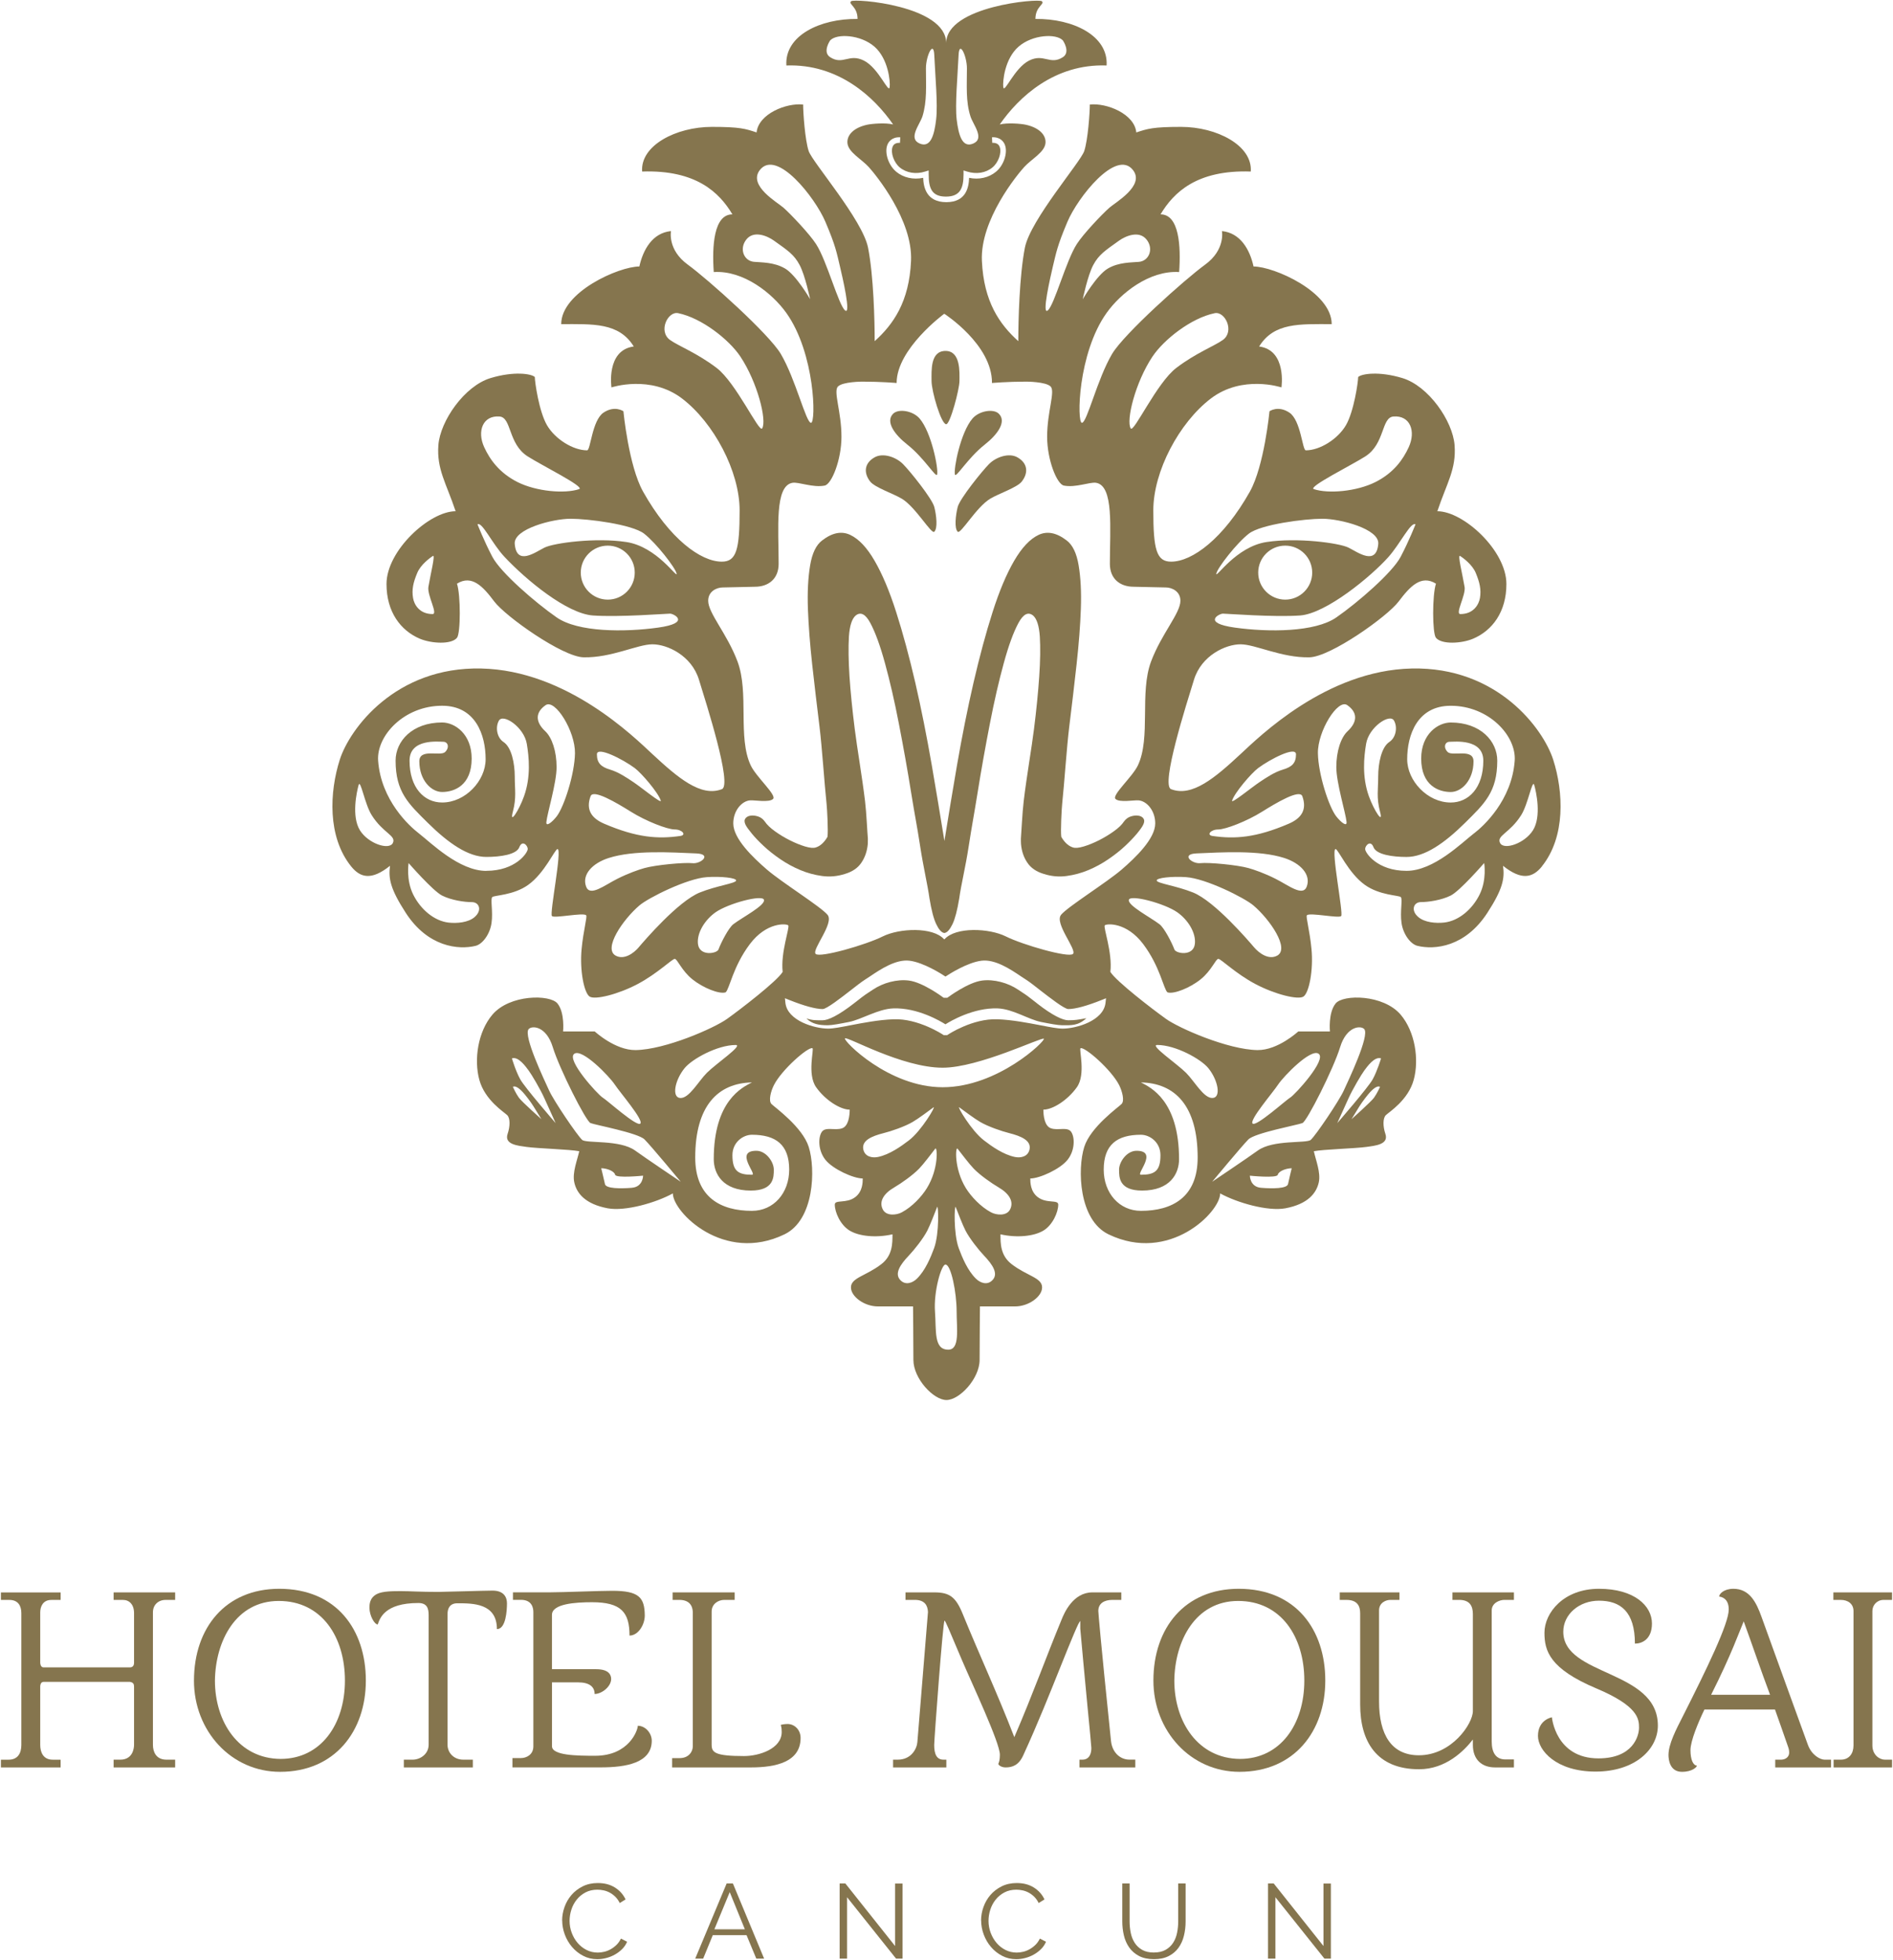 <?xml version="1.0" encoding="UTF-8"?><svg id="Capa_1" xmlns="http://www.w3.org/2000/svg" viewBox="0 0 800 828.08"><defs><style>.cls-1{fill:#85754e;}</style></defs><g><path class="cls-1" d="M237.56,811.48c0-1.91,.33-3.81,1.01-5.7,.67-1.9,1.65-3.59,2.93-5.08s2.86-2.71,4.74-3.65c1.88-.94,4.01-1.41,6.4-1.41,2.83,0,5.26,.64,7.28,1.92,2.01,1.28,3.49,2.95,4.45,5.01l-2.46,1.52c-.51-1.04-1.13-1.92-1.86-2.64-.73-.72-1.51-1.3-2.34-1.75-.84-.45-1.7-.77-2.6-.96s-1.77-.29-2.64-.29c-1.91,0-3.6,.39-5.05,1.16-1.47,.78-2.69,1.79-3.69,3.04-1,1.25-1.76,2.66-2.26,4.23-.51,1.56-.76,3.15-.76,4.77,0,1.76,.31,3.44,.92,5.05,.61,1.61,1.44,3.04,2.5,4.27s2.31,2.22,3.76,2.95c1.45,.73,3.03,1.1,4.72,1.1,.9,0,1.82-.11,2.76-.34,.94-.22,1.85-.58,2.73-1.08s1.69-1.1,2.44-1.83c.75-.73,1.37-1.62,1.88-2.66l2.6,1.34c-.51,1.19-1.23,2.25-2.15,3.15-.93,.91-1.96,1.68-3.09,2.3-1.13,.63-2.33,1.11-3.6,1.43-1.27,.33-2.52,.49-3.74,.49-2.18,0-4.18-.48-5.99-1.43-1.83-.95-3.39-2.2-4.7-3.74-1.31-1.54-2.33-3.28-3.06-5.23-.73-1.95-1.1-3.94-1.1-5.97Z"/><path class="cls-1" d="M307.09,795.82h2.64l13.2,31.77h-3.31l-4.12-9.93h-14.27l-4.07,9.93h-3.36l13.29-31.77Zm7.7,19.37l-6.4-15.71-6.49,15.71h12.88Z"/><path class="cls-1" d="M357.97,801.64v25.95h-3.13v-31.77h2.41l21.03,26.44v-26.4h3.13v31.72h-2.73l-20.71-25.95Z"/><path class="cls-1" d="M414.61,811.48c0-1.91,.33-3.81,1.01-5.7,.67-1.9,1.65-3.59,2.93-5.08,1.28-1.49,2.86-2.71,4.74-3.65s4.01-1.41,6.4-1.41c2.83,0,5.25,.64,7.27,1.92,2.01,1.28,3.49,2.95,4.45,5.01l-2.46,1.52c-.51-1.04-1.13-1.92-1.86-2.64-.73-.72-1.51-1.3-2.34-1.75-.84-.45-1.7-.77-2.6-.96-.89-.19-1.76-.29-2.63-.29-1.91,0-3.6,.39-5.05,1.16-1.47,.78-2.69,1.79-3.69,3.04-1,1.25-1.76,2.66-2.26,4.23-.51,1.56-.76,3.15-.76,4.77,0,1.76,.31,3.44,.92,5.05,.61,1.61,1.44,3.04,2.5,4.27s2.31,2.22,3.76,2.95c1.45,.73,3.03,1.1,4.72,1.1,.9,0,1.82-.11,2.75-.34,.94-.22,1.85-.58,2.73-1.08s1.69-1.1,2.44-1.83c.75-.73,1.37-1.62,1.88-2.66l2.6,1.34c-.51,1.19-1.23,2.25-2.15,3.15-.93,.91-1.96,1.68-3.09,2.3-1.13,.63-2.33,1.11-3.6,1.43-1.27,.33-2.51,.49-3.73,.49-2.18,0-4.18-.48-5.99-1.43-1.83-.95-3.39-2.2-4.7-3.74-1.31-1.54-2.33-3.28-3.06-5.23-.73-1.95-1.1-3.94-1.1-5.97Z"/><path class="cls-1" d="M487.63,824.99c2,0,3.66-.38,4.99-1.14,1.33-.76,2.39-1.76,3.18-3,.79-1.24,1.34-2.65,1.65-4.23,.32-1.58,.47-3.18,.47-4.79v-16.02h3.13v16.02c0,2.15-.24,4.18-.72,6.11-.47,1.92-1.25,3.62-2.3,5.08-1.06,1.46-2.44,2.62-4.14,3.49-1.7,.86-3.77,1.3-6.22,1.3s-4.62-.45-6.33-1.36c-1.72-.91-3.1-2.11-4.14-3.6s-1.79-3.19-2.24-5.1c-.45-1.91-.67-3.88-.67-5.91v-16.02h3.09v16.02c0,1.67,.16,3.3,.49,4.88,.32,1.58,.89,2.98,1.68,4.21,.79,1.22,1.84,2.21,3.15,2.95,1.32,.75,2.96,1.12,4.92,1.12Z"/><path class="cls-1" d="M539,801.64v25.95h-3.13v-31.77h2.41l21.03,26.44v-26.4h3.13v31.72h-2.73l-20.71-25.95Z"/></g><g><g><g><path class="cls-1" d="M383.36,187.79c7.38,5.81,12.26,14.41,12.68,12.68,.61-2.36-2.36-17.69-7.37-23.59-2.84-3.35-8.95-4.32-11.22-2.07-3.44,3.44,.83,8.98,5.91,12.98Z"/><path class="cls-1" d="M381.1,210.71c5.89,3.53,12.51,15.2,13.75,13.95,1.49-1.47,.9-6.88,0-10.42-.89-3.53-10.31-15.24-13.27-18.19-2.94-2.95-8.35-4.81-11.9-2.85-4.39,2.43-4.82,6.5-1.97,10.23,1.97,2.55,9.81,5.12,13.38,7.28Z"/><path class="cls-1" d="M399.88,179.25c1.67,0,5.6-14.75,5.6-18.29s.59-12.68-5.89-12.68-5.91,8.27-5.91,12.68,4.06,18.29,6.2,18.29Z"/><path class="cls-1" d="M651.59,366.1c10.12-12.56,9.14-31.54,4.81-45.1-4.2-13.1-23.58-39.33-59.78-38.54-36.19,.78-64.59,28.99-72.36,36.17-10.67,9.91-20.46,18.29-29.37,14.81-4.43-1.75,6.55-36.03,9.71-46.27,3.15-10.22,13.37-14.93,19.66-14.93s17.3,5.75,29.12,5.5c8.94-.2,33.02-17.31,37.71-23.6,4.75-6.29,9.47-11.45,15.76-7.52-1.58,4.72-1.58,20.96,0,22.87,2.41,2.91,10.83,2.45,15.73,.37,8.08-3.45,14.04-11.29,14.04-23.1,0-14.16-18.17-30.75-29.18-30.75,3.93-11.81,8.06-17.72,7.28-27.93-.8-10.23-11.02-24.98-22.03-28.32-9.89-3.01-17.32-1.85-18.72-.45,0,2.07-1.78,14.51-5.16,20.35-3.45,5.9-11.03,10.62-16.96,10.62-1.48,0-2.06-12.68-6.95-15.94-4.78-3.18-8.4-.57-8.4-.57,0,0-2.21,23.11-8.3,33.97-11.17,19.85-24.34,29.58-33.28,29.58-6.19,0-7.52-5.15-7.52-21.67s10.92-37.02,24.27-47.23c13.37-10.24,29.88-4.73,29.88-4.73,0,0,2.37-15.72-9.42-17.29,6.29-10.22,17.29-9.44,30.66-9.44,0-13.57-24.37-24.36-33.03-24.36-1.56-7.09-5.51-14.17-13.36-14.96,0,0,1.56,7.86-7.08,14.16-8.66,6.3-34.31,29.27-39.34,37.74-6.29,10.63-10.6,29.11-12.76,29.11s-1.78-29.29,10.42-46.4c5.92-8.34,18.09-18.08,30.68-17.3,.78-11,0-24.38-7.86-24.38,5.51-9.24,15.33-18.88,38.13-18.09,.78-11.02-14.35-18.87-29.48-18.87-11.83,0-14.15,.78-18.9,2.35-.76-7.86-12.56-12.57-19.64-11.79,0,3.4-.8,14.95-2.37,19.67-1.58,4.71-22.7,28.99-25.07,40.78-2.32,11.81-2.79,30.88-2.79,39.53-7.86-7.08-14.6-16.61-15.38-33.92-.81-17.3,14.93-36.43,17.9-39.68,3.07-3.38,8.68-6.24,8.98-10.16,.25-3.24-2.51-6.38-8.25-7.67-2.17-.48-7.91-.93-11.08-.13,7.98-11.52,23.11-25.73,45.15-24.92,.78-12.58-14.17-19.86-30.08-19.67,0-5.3,4.02-6.19,2.75-7.46-1.29-1.28-40.46,2.07-40.46,17.69,0-15.92-38.92-18.97-40.21-17.69-1.28,1.27,2.75,2.16,2.75,7.46-15.92-.18-30.88,7.09-30.08,19.67,22.01-.8,37.18,13.4,45.11,24.92-3.13-.8-8.89-.34-11.06,.13-5.75,1.29-8.49,4.43-8.25,7.67,.29,3.92,5.91,6.78,8.99,10.16,2.95,3.26,18.68,22.38,17.89,39.68-.76,17.3-7.5,26.84-15.36,33.92,0-8.65-.46-27.72-2.81-39.53-2.36-11.8-23.5-36.07-25.08-40.78-1.57-4.72-2.35-16.27-2.35-19.67-7.08-.78-18.88,3.93-19.67,11.79-4.72-1.57-7.05-2.35-18.87-2.35-15.15,0-30.3,7.85-29.5,18.87,22.8-.78,32.64,8.85,38.15,18.09-7.88,0-8.65,13.38-7.88,24.38,12.59-.78,24.75,8.97,30.69,17.3,12.17,17.11,12.58,46.4,10.42,46.4s-6.5-18.48-12.78-29.11c-5.03-8.47-30.67-31.44-39.32-37.74-8.66-6.29-7.08-14.16-7.08-14.16-7.87,.78-11.79,7.86-13.38,14.96-8.64,0-33.02,10.8-33.02,24.36,13.36,0,24.37-.77,30.66,9.44-11.79,1.57-9.42,17.29-9.42,17.29,0,0,16.51-5.5,29.88,4.73,13.35,10.21,24.28,30.72,24.28,47.23s-1.33,21.67-7.52,21.67c-8.95,0-22.12-9.73-33.27-29.58-6.11-10.86-8.32-33.97-8.32-33.97,0,0-3.63-2.61-8.4,.57-4.87,3.26-5.46,15.94-6.94,15.94-5.91,0-13.52-4.72-16.96-10.62-3.39-5.84-5.14-18.27-5.14-20.35-1.4-1.4-8.83-2.56-18.74,.45-11,3.34-21.23,18.09-22.02,28.32-.76,10.2,3.34,16.11,7.29,27.93-11.02,0-29.21,16.6-29.21,30.75,0,11.8,5.97,19.65,14.04,23.1,4.92,2.08,13.36,2.55,15.74-.37,1.58-1.92,1.58-18.16,0-22.87,6.31-3.93,11.04,1.23,15.75,7.52,4.72,6.29,28.8,23.39,37.75,23.6,11.81,.24,22.81-5.5,29.1-5.5s16.52,4.72,19.66,14.93c3.14,10.23,14.16,44.52,9.71,46.27-8.92,3.48-18.69-4.89-29.38-14.81-7.74-7.19-36.17-35.39-72.36-36.17-36.17-.8-55.58,25.44-59.76,38.54-4.32,13.56-5.31,32.54,4.82,45.1,3.87,4.78,8.55,6.02,16.41-.27-.72,5.4,.17,9.84,6.65,19.86,9.37,14.47,22.26,15.72,29.53,13.96,2.91-.72,6.06-4.89,6.73-9.7,.68-4.79-.56-10.05,.31-10.9,.81-.81,8.96-.71,15.17-5.16,6.97-4.97,11.32-15.14,12.4-15.14,2.07,0-3.43,27.25-2.36,28.31,1.05,1.06,13.22-1.58,14.46-.34,.56,.58-1.19,6.5-1.92,14.3-.85,8.97,1.03,18.49,3.38,20.06,2.22,1.48,12-.89,20.34-5.31,8.35-4.43,14.53-10.61,15.64-10.61s2.89,4.99,7.52,8.68c4.48,3.58,11.35,6.34,14,5.45,1.63-1.46,3.1-10.9,10.19-20.33,7.08-9.45,15.5-8.74,16.26-7.97,.76,.75-3.29,11.49-2.36,19.66-2.35,3.93-17.99,15.93-23.49,19.86-5.5,3.94-26.09,12.98-38.63,13.18-8.67,.13-17.31-7.88-17.31-7.88h-13.36s.79-7.85-2.36-11.79c-3.14-3.93-20.22-3.91-27.53,4.72-6.08,7.16-7.87,18.89-5.51,27.53,2.36,8.66,10.54,13.65,11.8,14.94,1.28,1.28,1.23,4.72,.15,7.9-1.53,4.53,4.49,4.99,8.01,5.5,4.68,.66,18.3,1.03,22.26,1.82-.81,3.73-2.99,8.98-2.1,13.11,.97,4.6,4.58,9.22,14.16,11.01,7.37,1.37,20.44-2.38,27.5-6.3,0,7.87,21.54,29.71,47.19,17.29,12.61-6.08,13.18-27.62,10.23-36.95-2.65-8.39-14.33-16.72-15.73-18.1-1.36-1.37-.27-5.45,1-7.95,3.24-6.49,14.48-16.33,16.31-15.64,.79,.29-2.35,11,1.57,16.51,3.92,5.51,10.23,9.45,14.17,9.45,0,2.64-.53,6.9-3.15,7.86-3.11,1.11-7.09-.79-8.66,1.57-1.57,2.36-1.57,7.87,1.57,11.79,3.14,3.93,11.81,7.86,15.75,7.86,0,1.59-.02,5.48-3.16,7.87-3.72,2.86-8.65,.93-8.65,3.17,0,3.23,2.36,8.64,6.3,11,3.92,2.36,11,3.15,18.08,1.56,0,3.95,0,8.97-4.7,12.6-6.55,5.05-12.85,5.7-12.85,9.83,0,3.87,5.64,8.03,11.37,8.03h14.87s.15,14.75,.15,22.61,8.47,16.94,13.97,16.94h.02c5.51,0,13.99-9.07,13.99-16.94s.15-22.61,.15-22.61h14.88c5.72,0,11.38-4.16,11.38-8.03,0-4.13-6.3-4.78-12.88-9.83-4.71-3.63-4.71-8.65-4.71-12.6,7.08,1.59,14.17,.8,18.12-1.56,3.92-2.36,6.29-7.76,6.29-11,0-2.24-4.93-.3-8.66-3.17-3.12-2.38-3.15-6.28-3.15-7.87,3.93,0,12.59-3.93,15.73-7.86,3.15-3.92,3.15-9.43,1.58-11.79-1.58-2.36-5.56-.46-8.63-1.57-2.65-.97-3.15-5.23-3.15-7.86,3.92,0,10.2-3.94,14.14-9.45,3.93-5.51,.78-16.22,1.58-16.51,1.82-.68,13.07,9.15,16.33,15.64,1.24,2.5,2.36,6.58,.98,7.95-1.38,1.38-13.09,9.71-15.75,18.1-2.94,9.33-2.36,30.87,10.24,36.95,25.67,12.41,47.2-9.42,47.2-17.29,7.08,3.93,20.14,7.67,27.53,6.3,9.56-1.79,13.14-6.41,14.15-11.01,.88-4.14-1.31-9.38-2.09-13.11,3.92-.79,17.55-1.16,22.23-1.82,3.52-.51,9.54-.97,8-5.5-1.08-3.18-1.1-6.62,.17-7.9,1.28-1.29,9.44-6.28,11.8-14.94,2.36-8.64,.56-20.37-5.51-27.53-7.32-8.62-24.39-8.65-27.51-4.72-3.17,3.94-2.39,11.79-2.39,11.79h-13.37s-8.63,8.01-17.27,7.88c-12.53-.2-33.13-9.24-38.64-13.18-5.51-3.93-21.14-15.93-23.51-19.86,.95-8.17-3.1-18.91-2.36-19.66,.75-.77,9.19-1.48,16.28,7.97,7.07,9.43,8.56,18.86,10.19,20.33,2.65,.9,9.51-1.86,13.99-5.45,4.65-3.7,6.4-8.68,7.53-8.68s7.27,6.18,15.63,10.61c8.36,4.42,18.1,6.79,20.34,5.31,2.36-1.57,4.25-11.09,3.4-20.06-.73-7.8-2.49-13.72-1.94-14.3,1.26-1.24,13.42,1.4,14.48,.34,1.03-1.06-4.43-28.31-2.36-28.31,1.08,0,5.41,10.17,12.38,15.14,6.21,4.45,14.37,4.36,15.18,5.16,.85,.85-.38,6.12,.3,10.9,.68,4.81,3.82,8.98,6.74,9.7,7.28,1.76,20.16,.51,29.55-13.96,6.49-10.02,7.37-14.46,6.62-19.86,7.86,6.29,12.54,5.05,16.43,.27Zm-32.65-118.15c-.91-5.44-3.07-13.83-1.87-13.04,1.2,.79,5.13,3.61,6.59,7.15,1.68,4.04,2.37,7.08,1.78,10.61-.45,2.69-2.67,6.79-8.26,6.79-2.39,0,2.36-7.96,1.77-11.51Zm-41.88-55.15c8.25-5.31,6.67-16.38,11.8-16.81,7.08-.59,9.61,6.2,6.47,12.99-2.36,5.11-6.27,10.8-14.15,14.75-7.85,3.92-19.79,4.99-25.95,2.94-2.65-.89,16.11-10.19,21.84-13.87Zm-49.26,32.67c5.11-3.93,23.58-6.28,31.06-6.28s24.14,4.28,23.61,10.61c-.8,9.45-8.66,3.53-12.59,1.58-3.95-1.96-21.62-4.34-34.61-2.36-12.97,1.95-21.63,15.72-21.24,13.36,.4-2.35,8.64-12.98,13.77-16.91Zm26.75,16.48c0,6.3-5.11,11.41-11.4,11.41s-11.42-5.11-11.42-11.41,5.09-11.4,11.42-11.4,11.4,5.11,11.4,11.4Zm-37.76,17.33c1.58,0,21.62,1.57,32.64,.78,11-.8,30.05-16.52,37.38-24.76,5.04-5.7,9.41-14.94,11.4-13.76,0,0-2.77,7.08-6.3,13.76-3.53,6.68-18.08,19.27-27.13,25.56-9.04,6.3-28.72,6.29-42.87,4.33-14.15-1.97-6.67-5.91-5.11-5.91ZM430.48,19.69c5.91-5.12,15.93-5.6,18.7-2.61,0,0,3.38,4.89,0,7.08-5.44,3.5-8-1.72-14.27,1.43-6.29,3.15-10.54,14.3-10.92,11.2-.3-2.34,.58-11.99,6.49-17.1Zm-54.49,17.1c-.39,3.1-4.61-8.05-10.92-11.2-6.28-3.15-8.83,2.07-14.24-1.43-3.4-2.19,0-7.08,0-7.08,2.75-2.99,12.78-2.51,18.7,2.61,5.87,5.11,6.75,14.76,6.46,17.1Zm-193.18,222.67c-5.6,0-7.81-4.09-8.25-6.79-.6-3.54,.07-6.57,1.78-10.61,1.46-3.54,5.4-6.36,6.58-7.15,1.18-.79-.97,7.59-1.87,13.04-.6,3.55,4.15,11.51,1.77,11.51Zm89.37-33.99c5.11,3.94,13.36,14.56,13.76,16.91,.4,2.36-8.27-11.41-21.25-13.36-12.97-1.98-30.65,.4-34.58,2.36-3.93,1.96-11.8,7.87-12.58-1.58-.55-6.33,16.11-10.61,23.59-10.61s25.94,2.36,31.07,6.28Zm-3.93,16.48c0,6.3-5.09,11.41-11.4,11.41s-11.41-5.11-11.41-11.41,5.1-11.4,11.41-11.4,11.4,5.11,11.4,11.4Zm-57.12-65.96c5.12,.43,3.55,11.5,11.81,16.81,5.7,3.68,24.47,12.98,21.81,13.87-6.15,2.05-18.09,.98-25.96-2.94-7.85-3.95-11.79-9.64-14.15-14.75-3.14-6.79-.59-13.57,6.49-12.99Zm66.96,89.2c-14.15,1.96-33.81,1.98-42.86-4.33-9.04-6.29-23.6-18.88-27.14-25.56-3.53-6.68-6.29-13.76-6.29-13.76,1.96-1.18,6.17,8.19,11.41,13.76,9.21,9.81,26.34,23.96,37.34,24.76,11.02,.79,31.08-.78,32.64-.78s9.04,3.94-5.11,5.91Zm-112.06,91c-1.59,3.16-10.35,.29-13.88-5.3-3.73-5.94-1.37-16.42-.6-19.18,.8-2.75,2.56,8.02,5.52,12.7,4.8,7.65,10.5,8.63,8.95,11.77Zm34.58,31.28c-2.75,2.36-7.47,2.74-11.02,2.36-6.06-.7-11.79-5.51-14.94-11.8-3.14-6.29-1.97-13.36-1.97-13.36,0,0,10.24,11.78,14.17,13.75,3.92,1.96,9.43,2.76,12.58,2.76s4.39,3.52,1.17,6.28Zm4.92-19.49c-11.53,0-23.32-11.83-28.6-15.92-3.85-2.95-15.93-13.86-17.13-30.66-.73-10.5,10.93-23.2,27.05-23.2,14.15,0,18.38,12.36,18.38,22.6,0,9.08-8.54,18.28-18.38,18.28-7.57,0-13.77-6.2-13.77-17.68,0-9.44,12.28-7.98,14.25-7.98s2.76,2.36,.8,4.32c-1.97,1.97-10.92-1.66-10.92,3.94,0,7.96,5.02,12.96,9.64,12.96,5.1,0,12.48-2.74,12.48-14.14,0-10.33-7.08-15.23-12.48-15.23-12.58,0-19.67,7.86-19.67,16.12,0,13.25,5.46,18.21,13.56,26.24,8.79,8.69,17.11,14.45,24.78,14.45,5.98,0,12.78-.99,13.96-4.12,1.19-3.16,3.54-.8,3.54,.78s-5.11,9.21-17.5,9.21Zm15.93-31.55c-2.13,5.99-6.3,12.39-4.71,6.5,1.56-5.91,.79-9.35,.79-14.85s-1.35-12.33-4.74-14.55c-2.84-1.87-3.53-6.3-1.96-9.04,1.79-3.14,10.62,2.74,11.8,9.83,.92,5.56,1.77,13.86-1.18,22.11Zm13.76,8.57c-1.97,2.49-4.53,4.49-4.32,2.35,.35-3.72,4.32-16.52,4.32-23.2s-1.93-12.49-4.77-15.16c-4.42-4.12-4.13-8.1,.13-11.04,4.01-2.78,12.56,11.04,12.41,20.35-.15,8.78-4.61,22.66-7.77,26.7Zm7.47,100.25c3.34-2.36,14.75,9.45,17.1,12.98,2.36,3.55,12.3,15.05,10.82,16.52-1.48,1.48-13.96-9.82-15.94-11-1.95-1.17-15.52-15.98-11.98-18.49Zm-23.39,18.58c-1.32-1.82-2.56-4.62-2.56-4.62,1.44-.73,3.49,1.53,4.25,2.31,.75,.78,3.33,4.04,4.5,6,1.09,1.82,3.32,5.38,3.32,5.38,0,0-8.19-7.27-9.51-9.07Zm.58-7.75c-1.97-3.55-3.54-8.87-3.54-8.87,2.74-.98,5.9,3.55,7.07,5.12,1.19,1.56,5.02,8.03,6.69,11.8,1.58,3.53,4.72,10.42,4.72,10.42,0,0-12.97-14.94-14.94-18.47Zm47.19,45.8c-4.74,.39-11.02,.39-11.41-1.57-.42-1.97-1.58-6.69-1.58-6.69,2.35,0,5.51,1.18,5.88,2.75,.4,1.56,11.82,.38,11.82,.38,0,0,0,4.72-4.72,5.12Zm1.37-15.72c-6.49-4.72-20.66-2.94-22.42-4.53-2.15-1.96-11.99-16.52-13.95-20.84-1.97-4.33-11.02-23.2-8.67-25.95,1.4-1.6,7.48-1.38,10.23,7.67,2.76,9.03,13.96,31.25,15.93,32.02,1.96,.8,20.04,4.14,22.82,6.91,2.75,2.74,15.32,17.89,15.32,17.89,0,0-15.07-10.13-19.26-13.17Zm19.06-22.22c-3.7-.19-2.36-7.47,1.78-12.57,3.17-3.94,13.95-9.83,21.63-9.83,3.34,0-8.25,7.84-12.2,11.78-3.57,3.59-7.47,10.82-11.21,10.62Zm46.02,30.27c0,9.87-6.57,17.41-15.74,17.41-13.17,0-23.97-5.7-23.97-22.51,0-21.93,9.63-31.47,23.97-31.75-4.02,2.05-16.14,7.66-16.14,32.43,0,6.19,3.84,13.26,15.64,13.26,9.74,0,9.74-5.6,9.74-8.85s-3.25-7.96-7.37-7.96c-9.5,0,.52,10.13-1.87,10.13-5.8,0-8.25-1.57-8.25-8.26,0-5.51,4.52-8.64,8.25-8.64,10.01,0,15.74,4.13,15.74,14.74Zm210.8,6.1c-.41,1.96-6.69,1.96-11.41,1.57-4.71-.4-4.71-5.12-4.71-5.12,0,0,11.4,1.18,11.8-.38,.38-1.57,3.55-2.75,5.89-2.75,0,0-1.16,4.72-1.56,6.69Zm36.35-36.48c-1.34,1.79-9.51,9.07-9.51,9.07,0,0,2.21-3.56,3.3-5.38,1.19-1.95,3.75-5.22,4.51-6,.76-.78,2.8-3.03,4.25-2.31,0,0-1.24,2.8-2.56,4.62Zm2.97-16.62s-1.58,5.32-3.55,8.87c-1.96,3.53-14.95,18.47-14.95,18.47,0,0,3.15-6.89,4.73-10.42,1.68-3.77,5.51-10.24,6.69-11.8,1.18-1.57,4.33-6.1,7.08-5.12Zm-43.47,11.01c2.36-3.53,13.77-15.33,17.09-12.98,3.55,2.51-10.01,17.32-11.96,18.49-1.97,1.18-14.45,12.48-15.94,11-1.46-1.47,8.48-12.97,10.82-16.52Zm10.25,16.31c1.94-.77,13.14-22.99,15.91-32.02,2.75-9.05,8.84-9.28,10.22-7.67,2.36,2.75-6.69,21.62-8.66,25.95-1.96,4.32-11.78,18.88-13.95,20.84-1.77,1.59-15.93-.19-22.41,4.53-4.2,3.04-19.26,13.17-19.26,13.17,0,0,12.59-15.15,15.31-17.89,2.77-2.76,20.86-6.11,22.85-6.91Zm-61.36-33c7.67,0,18.45,5.89,21.62,9.83,4.11,5.1,5.47,12.39,1.77,12.57-3.73,.2-7.61-7.03-11.2-10.62-3.95-3.94-15.55-11.78-12.2-11.78Zm-8.76,44.71c-4.13,0-7.37,4.73-7.37,7.96s-.03,8.85,9.72,8.85c11.8,0,15.63-7.07,15.63-13.26,0-24.77-12.08-30.38-16.11-32.43,14.35,.28,23.97,9.82,23.97,31.75,0,16.81-10.82,22.51-23.97,22.51-9.16,0-15.73-7.54-15.73-17.41,0-10.61,5.71-14.74,15.73-14.74,3.73,0,8.25,3.13,8.25,8.64,0,6.69-2.44,8.26-8.25,8.26-2.39,0,7.63-10.13-1.87-10.13Zm51.42-161.71c4.94-3.69,15.98-9.43,15.98-5.8s-1.61,5.31-5.61,6.47c-3.4,1.02-6.79,3.24-9.87,5.32-3.35,2.23-11.98,9.33-11.53,7.77,1.06-3.36,8.13-11.61,11.03-13.76Zm-16.92,25.95c3.15,0,12.23-3.54,18.5-7.47,6.29-3.93,15.93-9.64,17.07-6.6,2.04,5.6-.25,9.29-5.77,11.65-13.8,5.92-22.73,6.52-32.14,5.17-2.75-.39-.78-2.75,2.34-2.75Zm-27.71-199.87c4.73-7.07,16.21-16.21,26.25-18.28,4.38-.91,8.54,7.66,3.43,11.33-3.55,2.54-11.4,5.5-19.66,11.8-8.26,6.28-17.99,27.59-19.25,25.56-2.07-3.29,1.92-19.47,9.22-30.41Zm-2.56-49.42c3.15,3.94,1.08,9.02-3.14,9.45-3.14,.31-8.46,.06-13.19,2.82-4.71,2.75-10.62,12.98-10.62,12.98,0,0,2.07-10.03,4.43-14.45,2.37-4.43,5.03-6.11,10.92-10.32,2.75-1.97,8.46-4.4,11.6-.47Zm-39.64,11.66c1.49-6.19,1.89-8.9,6.21-19.12,4.31-10.23,20.64-31.01,27.72-21.86,5.13,6.6-7.53,13.69-10.01,15.92-3.07,2.71-11.03,11.06-13.77,15.38-4.53,7.04-9.44,25.62-12.21,27.97-2.75,2.38,1.16-14.43,2.06-18.29Zm-39.79-89.52c.29-6.63,3.53,.34,3.53,5.53,0,7.42-.54,13.95,1.49,20.3,1.06,3.45,6.2,9.36,1.16,11.5-4.61,1.97-6.18-3.53-6.98-10.17-.73-6.31,.37-18.01,.8-27.15Zm-15.26,25.82c1.97-6.35,1.47-12.87,1.47-20.3,0-5.19,3.24-12.15,3.53-5.53,.41,9.13,1.53,20.84,.78,27.15-.78,6.64-2.35,12.15-6.96,10.17-5.04-2.14,.1-8.05,1.18-11.5Zm-11.07,23.42c-3.3-2.7-5.04-8.01-3.77-11.34,.49-1.27,1.89-3.39,5.46-3.23l-.12,2.35c-1.65-.06-2.68,.49-3.13,1.71-.93,2.42,.56,6.64,3.04,8.69,2.81,2.32,6.83,2.97,10.68,1.75l1.54-.48v1.61c0,5.83,1.24,9.44,7.29,9.44s7.44-3.61,7.44-9.44v-1.61l1.54,.48c3.9,1.22,7.88,.57,10.68-1.75,2.52-2.05,4-6.27,3.05-8.69-.45-1.21-1.49-1.77-3.14-1.71l-.1-2.35c3.58-.17,4.98,1.95,5.46,3.23,1.26,3.34-.48,8.65-3.78,11.34-3.04,2.52-7.2,3.44-11.36,2.57-.13,3.95-1.2,10.28-9.62,10.28s-9.66-6.33-9.79-10.28c-4.17,.87-8.34-.05-11.39-2.57Zm-47.03,40.87c-4.71-2.75-10.05-2.51-13.18-2.82-4.21-.43-6.27-5.51-3.13-9.45,3.13-3.93,8.83-1.5,11.6,.47,5.9,4.21,8.55,5.9,10.89,10.32,2.37,4.42,4.44,14.45,4.44,14.45,0,0-5.91-10.23-10.62-12.98Zm-.61-25.66c-2.5-2.23-15.11-9.32-10.03-15.92,7.09-9.15,23.39,11.63,27.72,21.86,4.35,10.22,4.74,12.93,6.21,19.12,.92,3.85,4.82,20.66,2.07,18.29-2.76-2.36-7.66-20.93-12.2-27.97-2.76-4.31-10.71-12.66-13.77-15.38Zm-28.29,67.67c-8.28-6.3-16.13-9.26-19.67-11.8-5.11-3.67-.96-12.24,3.43-11.33,10.01,2.07,21.52,11.21,26.25,18.28,7.29,10.94,11.31,27.12,9.24,30.41-1.26,2.03-11-19.28-19.25-25.56Zm-34.61,169.07c2.9,2.16,9.96,10.4,11.02,13.76,.46,1.56-8.17-5.54-11.51-7.77-3.09-2.09-6.5-4.31-9.89-5.32-3.99-1.17-5.59-2.94-5.59-6.47s11.01,2.12,15.97,5.8Zm-18.63,11.88c1.11-3.04,10.76,2.67,17.06,6.6,6.28,3.93,15.32,7.47,18.47,7.47s5.12,2.36,2.36,2.75c-9.4,1.35-18.32,.75-32.15-5.17-5.5-2.36-7.82-6.05-5.75-11.65Zm-1.91,38.19c-1.86-5.03,2.65-9.88,9.59-12.07,10.55-3.38,26.23-2.38,36.99-1.92,6.78,.29,1.92,4.51-1.61,4.12-3.55-.39-15.64,.74-20.36,2.08-2.39,.66-6.89,2.23-11.51,4.57-5.36,2.7-11.49,7.66-13.1,3.23Zm22.25,25.67c-2.13,2.52-6.18,5.44-9.72,3.54-5.47-2.95,3.1-15.34,10.02-21.24,3.82-3.24,20.07-11.37,28.46-11.94,5.89-.41,12.68,.29,12.39,1.47-.28,1.18-8.35,2.19-15.34,5.02-9.15,3.69-23.31,20.2-25.82,23.15Zm39.95-9.73c-1.97,1.52-5.14,7.65-6.26,10.67-.65,1.72-8.03,3.02-8.67-2.36-.52-4.62,2.87-10.15,7.47-13.39,5.42-3.77,19.87-7.6,20.43-5.24,.62,2.35-9.12,7.38-12.98,10.32Zm54.92,94.95c-.58-3.56,3.43-5.4,8.63-6.71,3.2-.79,8.9-2.75,12.21-4.68,2.48-1.43,6.64-4.59,8.87-6.2,1.16-.82-5.04,9.87-10.43,13.97-3.29,2.51-8.12,5.96-13.01,6.99-2.48,.52-5.7-.08-6.27-3.37Zm8.22,25.45c-1.58-3.26,.34-6.6,4.98-9.27,2.85-1.67,7.79-5.13,10.46-7.91,1.96-2.05,5.09-6.24,6.78-8.4,.89-1.09,1.56,8.47-3.57,16.73-2.16,3.5-6.2,7.86-10.61,10.19-2.23,1.18-6.61,1.67-8.04-1.34Zm14.45,29.36c-1.78,1.76-4.84,2.97-7.07,.5-2.43-2.67-.04-6.38,3.66-10.27,2.29-2.4,6.05-7.11,7.81-10.52,1.29-2.53,3.13-7.43,4.15-9.98,.51-1.32,1.04,11.03-1.28,17.4-1.45,3.87-3.68,9.38-7.27,12.87Zm13.26,29.99c-6.2,0-5.01-7.95-5.61-16.21-.59-8.25,2.63-19.76,4.43-19.76,2.36,0,4.72,11.8,4.72,19.76,0,7.39,1.47,16.21-3.54,16.21Zm18.78-29.49c-2.22,2.48-5.28,1.27-7.07-.5-3.58-3.49-5.82-9.01-7.27-12.87-2.31-6.36-1.83-18.71-1.29-17.4,1.02,2.55,2.85,7.44,4.16,9.98,1.78,3.41,5.53,8.13,7.8,10.52,3.68,3.88,6.11,7.6,3.67,10.27Zm7.4-29.86c-1.44,3.01-5.82,2.51-8.05,1.34-4.43-2.34-8.46-6.69-10.65-10.19-5.11-8.26-4.42-17.82-3.56-16.73,1.71,2.16,4.84,6.35,6.81,8.4,2.65,2.78,7.6,6.23,10.47,7.91,4.61,2.68,6.55,6.01,4.98,9.27Zm8.21-25.45c-.58,3.29-3.8,3.89-6.26,3.37-4.91-1.03-9.76-4.48-13.02-6.99-5.41-4.11-11.59-14.79-10.45-13.97,2.24,1.61,6.4,4.77,8.88,6.2,3.32,1.93,9.03,3.89,12.21,4.68,5.19,1.31,9.24,3.15,8.64,6.71Zm-36.75-26.09c-22.86,0-42.03-19.61-41.3-20.64,.75-1.04,24.04,12.39,41.3,12.39,15.36,0,42.03-13.12,42.76-12.24,.75,.88-19.46,20.49-42.76,20.49Zm69.04-37.61l-.22,1.97c-.85,7.6-12.41,10.87-18.1,10.87-2.09,0-5.28-.61-9.34-1.4-5.31-1.02-11.91-2.3-18.22-2.55-10.55-.41-20.85,6.43-20.93,6.5l-.31,.21h-1.49l-.31-.21c-.09-.07-10.48-6.92-20.91-6.5-6.3,.24-12.94,1.53-18.24,2.55-4.06,.79-7.24,1.4-9.33,1.4-5.72,0-17.24-3.28-18.1-10.87l-.2-1.97,1.83,.74c6.3,2.51,11.17,3.84,14.11,3.84,1.68,0,7.95-4.9,11.69-7.8,2.39-1.87,4.67-3.65,6.16-4.6,.65-.4,1.35-.88,2.12-1.38,4.55-3.09,11.05-7.36,16.74-6.65,5.91,.73,13.53,5.58,15.16,6.67h.08c1.63-1.09,9.26-5.94,15.16-6.67,5.76-.71,12.2,3.56,16.76,6.65,.76,.51,1.48,.98,2.11,1.38,1.51,.95,3.77,2.73,6.14,4.6,3.77,2.9,10.02,7.8,11.7,7.8,2.94,0,7.83-1.33,14.12-3.84l1.84-.74Zm-19-35.24c-2.94,3.55,6.79,14.75,5.03,16.52-1.78,1.77-21.24-3.83-28.35-7.38-7.05-3.52-21.23-4.13-25.94,1.19h-.18c-4.73-5.31-18.88-4.71-25.95-1.19-7.08,3.55-26.55,9.15-28.32,7.38-1.77-1.77,7.96-12.97,5.02-16.52-2.95-3.53-19.18-13.57-25.67-19.16-5.82-5.04-14.17-12.98-14.17-19.47,0-5.34,3.55-9.45,7.1-9.74,1.78-.15,8.1,1.04,9.72-.6,1.62-1.61-7.13-9.26-9.43-14.14-5.61-11.8-.62-30.69-5.61-43.95-4.42-11.79-12.38-20.34-12.38-25.65,0-3.95,3.54-5.61,6.18-5.61s11.21-.3,13.58-.3c5.61,0,10.01-3.24,10.01-9.71,0-14.8-1.77-33.05,5.91-34.22,2.62-.39,8.65,2.16,13.56,1.18,2.95-.59,7.08-10.9,7.08-20.64,0-10.6-3.54-19.16-1.47-21.23,2.07-2.05,10.32-2.05,10.32-2.05,7.97,0,14.46,.58,14.46,.58,0-14.46,20.05-29.2,20.05-29.2h.18s20.18,12.98,20.07,29.2c0,0,6.49-.58,14.45-.58,0,0,8.26,0,10.32,2.05,2.07,2.07-1.46,10.63-1.46,21.23,0,9.74,4.11,20.05,7.07,20.64,4.91,.98,10.95-1.57,13.57-1.18,7.65,1.18,5.87,19.42,5.87,34.22,0,6.48,4.43,9.71,10.05,9.71,2.34,0,10.92,.3,13.56,.3s6.2,1.65,6.2,5.61c0,5.31-7.95,13.86-12.39,25.65-4.98,13.26,0,32.15-5.59,43.95-2.34,4.88-11.07,12.54-9.46,14.14,1.63,1.64,7.96,.44,9.72,.6,3.57,.29,7.08,4.4,7.08,9.74,0,6.48-8.31,14.43-14.14,19.47-6.5,5.59-22.71,15.63-25.67,19.16Zm56.54,12.3c-.63,5.38-8,4.08-8.64,2.36-1.13-3.02-4.31-9.15-6.29-10.67-3.83-2.94-13.56-7.96-12.96-10.32,.56-2.36,15.02,1.47,20.44,5.24,4.6,3.23,8,8.76,7.45,13.39Zm34.76,4.96c-3.55,1.9-7.6-1.02-9.74-3.54-2.51-2.95-16.66-19.46-25.78-23.15-7.03-2.83-15.06-3.84-15.36-5.02-.3-1.18,6.49-1.89,12.41-1.47,8.4,.58,24.61,8.7,28.44,11.94,6.94,5.89,15.5,18.28,10.04,21.24Zm12.53-29.21c-1.63,4.43-7.73-.53-13.12-3.23-4.61-2.34-9.11-3.91-11.5-4.57-4.71-1.34-16.81-2.47-20.36-2.08-3.53,.39-8.4-3.83-1.61-4.12,10.75-.46,26.46-1.46,37.02,1.92,6.92,2.2,11.43,7.04,9.57,12.07Zm17.25-65.62c-2.85,2.67-4.76,8.48-4.76,15.16s3.98,19.47,4.33,23.2c.18,2.14-2.36,.14-4.33-2.35-3.19-4.04-7.63-17.92-7.78-26.7-.15-9.3,8.4-23.12,12.39-20.35,4.26,2.94,4.58,6.92,.15,11.04Zm7.83,5.32c1.16-7.08,10-12.97,11.78-9.83,1.58,2.74,.88,7.17-1.96,9.04-3.37,2.22-4.71,9.05-4.71,14.55s-.8,8.94,.76,14.85c1.59,5.89-2.57-.52-4.71-6.5-2.94-8.25-2.09-16.55-1.16-22.11Zm47.95,63.71c-3.12,6.28-8.84,11.1-14.92,11.8-3.55,.39-8.28,0-11.02-2.36-3.22-2.77-1.96-6.28,1.16-6.28s8.66-.8,12.59-2.76c3.93-1.97,14.14-13.75,14.14-13.75,0,0,1.19,7.07-1.96,13.36Zm-2.26-25.96c-5.29,4.09-17.09,15.92-28.6,15.92-12.38,0-17.49-7.64-17.49-9.21s2.36-3.94,3.52-.78c1.19,3.12,8,4.12,13.97,4.12,7.67,0,15.98-5.76,24.77-14.45,8.11-8.04,13.57-12.99,13.57-26.24,0-8.26-7.08-16.12-19.66-16.12-5.41,0-12.49,4.9-12.49,15.23,0,11.4,7.37,14.14,12.49,14.14,4.61,0,9.62-5.01,9.62-12.96,0-5.61-8.93-1.98-10.92-3.94-1.96-1.96-1.16-4.32,.81-4.32s14.25-1.46,14.25,7.98c0,11.49-6.2,17.68-13.77,17.68-9.84,0-18.4-9.21-18.4-18.28,0-10.24,4.25-22.6,18.4-22.6,16.13,0,27.77,12.7,27.04,23.2-1.21,16.8-13.27,27.71-17.12,30.66Zm24.79-1.17c-3.55,5.59-12.31,8.45-13.87,5.3-1.58-3.14,4.13-4.12,8.94-11.77,2.94-4.68,4.71-15.45,5.51-12.7,.78,2.76,3.17,13.24-.58,19.18Z"/><path class="cls-1" d="M438.34,424.01c-2.34-1.83-4.55-3.57-5.97-4.45-.66-.42-1.36-.89-2.16-1.43-4.26-2.87-10.17-4.46-15.15-3.82-5.94,.74-14.34,7.01-14.43,7.08l-.29,.19h-1.51l-.32-.19c-.08-.07-8.48-6.34-14.42-7.08-5.01-.64-10.9,.95-15.15,3.82-.8,.54-1.51,1.02-2.17,1.43-1.41,.88-3.63,2.62-5.96,4.45-6.45,5.02-10.83,7.09-13.15,7.09-2.9,0-4.12,.09-6.88-.78,2.46,2.36,5.23,2.88,9.03,2.88,1.87,0,5.12-.63,8.9-1.37,5.39-1.04,12.31-5.52,18.78-5.75,10.3-.39,20.15,5.5,22.02,6.7h.09c1.85-1.2,11.75-7.08,22.02-6.7,6.45,.23,13.01,4.7,18.4,5.75,3.78,.74,7,1.37,8.89,1.37,3.83,0,6.67,.27,10.2-2.97-3.82,.68-4.78,.87-7.67,.87-2.31,0-6.69-2.08-13.14-7.09Z"/><path class="cls-1" d="M404.72,214.24c-.87,3.54-1.47,8.94,0,10.42,1.25,1.25,7.86-10.42,13.78-13.95,3.55-2.16,11.4-4.72,13.34-7.28,2.89-3.73,2.44-7.8-1.94-10.23-3.55-1.96-8.96-.1-11.9,2.85-2.94,2.95-12.39,14.66-13.28,18.19Z"/><path class="cls-1" d="M403.55,200.48c.41,1.72,5.33-6.88,12.68-12.68,5.08-3.99,9.36-9.54,5.89-12.98-2.24-2.25-8.35-1.27-11.18,2.07-5.03,5.89-8,21.23-7.38,23.59Z"/></g><path class="cls-1" d="M483.24,345.84c-.46-.66-1.19-1.05-2.14-1.19-.96-.16-2.02-.05-3.19,.31-1.18,.37-2.14,1.1-2.94,2.19-.85,1.31-2.27,2.68-4.25,4.09-1.99,1.42-4.08,2.68-6.32,3.82-2.26,1.13-4.4,2-6.44,2.61-2.02,.6-3.57,.75-4.6,.38-2.22-.7-3.9-2.75-4.86-4.49-.33-2.6,.15-11.61,.38-13.86,.91-8.52,1.92-24.07,3.02-32.85,1.09-8.78,2.11-17.46,3.07-26.09,.95-8.61,1.56-16.44,1.81-23.5,.25-7.06-.07-13.17-.93-18.33-.85-5.17-2.56-8.7-5.09-10.59-4.26-3.27-8.2-4.05-11.85-2.33-3.65,1.73-7.08,5.38-10.34,10.98-3.25,5.6-6.29,12.82-9.11,21.69-2.84,8.87-5.49,18.76-8.03,29.71-2.52,10.93-4.85,22.6-7,34.99-1.83,10.58-3.58,21.26-5.31,31.96-1.73-10.7-3.51-21.38-5.33-31.96-2.16-12.39-4.48-24.05-6.99-34.99-2.56-10.95-5.2-20.83-8.05-29.71-2.82-8.86-5.87-16.09-9.11-21.69-3.23-5.6-6.69-9.26-10.33-10.98-3.65-1.72-7.59-.95-11.85,2.33-2.55,1.89-4.24,5.42-5.1,10.59-.86,5.16-1.18,11.27-.93,18.33,.27,7.06,.86,14.89,1.81,23.5,.96,8.62,1.98,17.3,3.07,26.09,1.09,8.78,2.1,24.33,3.01,32.85,.24,2.25,.72,11.26,.39,13.86-.97,1.73-2.65,3.79-4.86,4.49-1.03,.37-2.57,.22-4.6-.38-2.02-.61-4.16-1.48-6.42-2.61-2.24-1.13-4.35-2.39-6.33-3.82-1.96-1.41-3.39-2.78-4.26-4.09-.78-1.09-1.74-1.81-2.91-2.19-1.18-.36-2.23-.47-3.19-.31-.95,.14-1.67,.53-2.14,1.19-.48,.65-.46,1.53,.05,2.61,.42,.87,1.32,2.12,2.67,3.76,1.34,1.63,3.02,3.4,5.05,5.28,2.02,1.89,4.36,3.74,7.02,5.56,2.66,1.82,5.47,3.34,8.43,4.58,2.95,1.24,6.02,2.07,9.23,2.51,3.21,.43,6.41,.15,9.61-.87,3.17-.94,5.51-2.55,7-4.8,1.51-2.24,2.4-4.86,2.67-7.84,.05-.73,.02-1.52,.04-2.29-.23-2.3-.59-10.86-1.19-15.8-1.26-10.45-3.34-22.35-4.36-30.52-1.03-8.19-1.77-15.59-2.22-22.23-.42-6.62-.51-12.21-.24-16.78,.3-4.55,1.25-7.52,2.83-8.91,2.1-1.72,4.21-.65,6.26,3.22,2.07,3.88,4.13,9.52,6.16,16.94,2.03,7.4,4.01,15.91,5.87,25.56,1.87,9.64,3.63,19.41,5.21,29.31,1.59,9.9,2.38,13.33,3.75,22.27,1.36,8.96,3.16,16.36,3.97,22.22,.83,4.99,1.76,8.61,2.85,10.85,1.06,2.24,2.15,3.49,3.27,3.73,.05,.02,.11,0,.11,0,0,0,.17,.03,.22,0,1.12-.24,2.19-1.5,3.28-3.73,1.07-2.24,2.02-5.85,2.84-10.85,.8-5.85,2.67-13.26,4.03-22.22,1.38-8.95,2.11-12.38,3.7-22.27,1.58-9.91,3.34-19.68,5.21-29.31,1.87-9.64,3.83-18.16,5.87-25.56,2.02-7.42,4.08-13.05,6.17-16.94,2.06-3.87,4.15-4.94,6.26-3.22,1.56,1.39,2.52,4.35,2.82,8.91,.27,4.57,.2,10.17-.25,16.78-.45,6.64-1.18,14.05-2.21,22.23-1.01,8.17-3.12,20.06-4.36,30.52-.6,4.94-.98,13.5-1.18,15.8,.02,.76-.03,1.56,.05,2.29,.25,2.98,1.13,5.6,2.65,7.84,1.49,2.25,3.82,3.86,6.99,4.8,3.22,1.02,6.42,1.31,9.62,.87,3.22-.44,6.29-1.27,9.24-2.51,2.95-1.24,5.76-2.76,8.41-4.58,2.67-1.82,5.01-3.67,7.04-5.56,2.02-1.89,3.7-3.66,5.06-5.28,1.34-1.64,2.24-2.89,2.64-3.76,.53-1.09,.56-1.96,.07-2.61Z"/></g><g><path class="cls-1" d="M64.63,681.26v56.03c0,2.84,1.3,6.22,5.67,6.22h3.72v3.28h-26v-3.28h2.84c5.36,0,5.79-5.03,5.79-6.22v-24.68c0-.87-.22-1.74-1.75-1.97H18.41c-1.41,0-1.41,1.86-1.41,1.86v24.8c0,2.95,1.19,6.22,5.24,6.22h3.38v3.28H.39v-3.28H3.67c3.93,0,5.35-2.84,5.35-6.22v-55.71c0-3.28-1.54-5.57-5.03-5.57H.39v-3.17H25.63v3.17h-3.94c-3.71,0-4.69,3.06-4.69,5.24v21.3s0,1.96,1.41,1.96H54.9c1.53,0,1.75-1.31,1.75-1.85v-21.09c0-3.6-1.97-5.57-4.7-5.57h-3.93v-3.17h26v3.17h-4.04c-3.07,0-5.35,2.08-5.35,5.24Z"/><path class="cls-1" d="M81.98,710.09c0-22.28,13.32-38.78,36.04-38.78,24.26,0,36.59,17.38,36.59,38.78s-13.1,38.56-36.25,38.56c-20.66,0-36.39-17.26-36.39-38.56Zm36.6,33.1c17.04,0,27.19-14.63,27.19-33.1s-9.83-33.64-27.96-33.64-26.75,16.93-26.98,33.64c0,17.48,10.05,33,27.75,33.1Z"/><path class="cls-1" d="M210,688.35c0-10.92-10.05-10.92-16.71-10.92-3.28,0-4.16,2.29-4.16,4.58v55.17c0,3.39,2.61,6.33,6.66,6.33h4.04v3.28h-29.16v-3.28h3.72c3.27,0,6.76-2.4,6.76-6.33v-54.73c0-2.85-.66-5.13-4.36-5.13-14.31,0-16.28,6.55-17.15,9.06-1.43,0-3.5-3.83-3.5-6.99,0-1.41,0-4.25,3.18-5.89,2.4-1.2,6.66-1.2,10.15-1.2,3.93,0,7.97,.33,15.73,.33,2.3,0,19.77-.55,22.94-.55,5.03,0,6.11,3.06,6.11,5.35,0,3.06-.44,10.92-4.26,10.92Z"/><path class="cls-1" d="M272.49,682.56c0,4.05-2.85,8.52-6.45,8.52,0-9.82-3.5-14.09-15.84-14.09-7.11,0-16.94,.66-16.94,5.35v22.95h18.69c5.46,0,6.33,2.5,6.33,4.14,0,3.17-3.94,6.33-6.99,6.33,0-2.94-2.06-4.91-6.99-4.91h-11.03v26.97c0,3.94,10.6,4.05,18.24,4.05,14.32,0,18.03-10.81,18.03-12.68,3.17,0,5.9,3.06,5.9,6.33,0,9.4-10.93,11.25-21.52,11.25h-37.36v-3.93h3.6c2.29,0,5.24-1.43,5.24-4.92v-56.8c0-1.97-.76-5.14-5.24-5.14h-3.38v-3.17h15.51c5.36,0,20.86-.65,26.44-.65,11.35,0,13.66,2.84,13.76,10.37Z"/><path class="cls-1" d="M300.76,737.29c0,3.17,1.43,4.7,13.66,4.7,6.55,0,15.94-3.17,15.94-10.16,0-2.3-.43-2.95-.43-2.95,.32-.22,1.74-.43,2.94-.43,2.85,0,5.47,2.4,5.47,5.89,0,10.06-10.28,12.45-20.98,12.45h-33.32v-3.93h3.17c4.04,0,5.57-2.95,5.57-4.92v-56.59c0-1.53-.43-5.35-5.68-5.35h-2.84v-3.17h26.22v3.17h-4.37c-2.62,0-5.36,1.75-5.36,4.92v56.36Z"/><path class="cls-1" d="M479.8,746.79h-23.61v-3.28h1.21c3.17,0,3.82-2.84,3.82-4.92,0-.64-.76-8.62-1.64-17.58-1.09-11.8-2.62-27.53-3.05-32.88v-3.17c-.55,0-3.82,7.98-8.63,19.99-3.93,9.73-9.18,23.06-15.51,36.82-1.86,4.04-4.48,5.02-7.42,5.02-1.76,0-3.07-.98-3.07-1.53,.32-.65,.66-1.75,.66-3.83,0-5.13-11.8-30.03-16.07-40.08-5.25-12.45-6.99-16.6-7.32-16.6-.66,0-4.37,50.35-4.37,52.54,0,3.82,1,6.22,3.93,6.22h1.2v3.28h-22.51v-3.28h1.98c5.77,0,8.08-4.68,8.29-7.42l4.48-54.95c-.12-2.73-1.31-5.14-5.58-5.14h-3.92v-3.17h12.22c6.46,0,9.08,1.97,12.03,9.28,7.32,17.92,14.32,32.77,21.74,51.89,8.08-18.79,13.56-34.18,19.99-49.7,1.09-2.73,4.81-11.47,13.01-11.47h12.21v3.17h-3.7c-3.6,0-6.01,1.53-6.01,4.69,.12,1.85,.65,9.29,5.36,54.94,.53,4.92,3.92,7.86,7.75,7.86h2.52v3.28Z"/><path class="cls-1" d="M487.44,710.09c0-22.28,13.31-38.78,36.04-38.78,24.24,0,36.6,17.38,36.6,38.78s-13.11,38.56-36.27,38.56c-20.64,0-36.37-17.26-36.37-38.56Zm36.6,33.1c17.04,0,27.18-14.63,27.18-33.1s-9.82-33.64-27.96-33.64-26.76,16.93-26.98,33.64c0,17.48,10.04,33,27.76,33.1Z"/><path class="cls-1" d="M630.41,680.5v55.26c0,4.81,1.76,7.65,5.79,7.65h3.6v3.38h-7.96c-5.69,0-9.39-3.38-9.39-9.5v-2.29c-3.72,4.82-11.48,12.56-22.73,12.56-18.02,0-24.9-11.8-24.9-27.31v-38.56c0-2.95-1.08-5.68-5.79-5.68h-2.84v-3.17h25.24v3.17h-3.93c-1.54,0-4.7,.98-4.7,4.48v38.44c0,13.98,5.24,22.73,16.82,22.73,13.87,0,22.83-13.34,22.83-18.69v-40.97c0-3.28-1.21-6-5.79-6h-2.84v-3.17h25.98v3.17h-4.03c-2.07,0-5.36,1.31-5.36,4.48Z"/><path class="cls-1" d="M652.7,689.88c0-8.41,8.08-18.57,23.03-18.57s22.4,7.21,22.4,14.65c0,6.77-4.26,8.52-7.2,8.52,0-13.55-6.12-18.14-15.2-18.14-8.4,0-15.07,5.79-15.07,13.12,0,18.9,39.97,15.95,39.97,39.65,0,10.05-9.71,19.44-26.33,19.44s-24.34-8.95-24.34-15.07c0-6.89,5.89-7.87,5.89-7.87,0,0,1.53,17.36,19.66,17.36,14.65,0,17.16-9.49,17.16-13,0-3.71-.43-9.17-18.13-16.6-19.66-8.3-21.84-15.83-21.84-23.48Z"/><path class="cls-1" d="M773.82,743.51v3.28h-23.59v-3.28h2.62c2.09-.1,3.27-1.41,3.27-2.94,0-.76-.1-1.53-.43-2.41-1.43-4.04-4.7-13.55-5.56-15.83h-29.83c-2.52,5.24-5.89,13.21-5.89,17.15s1.09,6.44,2.72,6.55c0,.54-1.86,2.62-6.32,2.62-5.14,0-5.69-5.14-5.69-7.1,0-4.59,3.17-10.71,6.01-16.27,10.27-20.33,19.45-39.22,19.45-45.22,0-4.81-3.17-5.35-4.05-5.46,0-1.1,1.97-3.29,6.02-3.29,6.87,0,9.71,5.79,11.9,11.91,1.53,4.37,19.56,53.96,19.56,53.96,1.63,4.49,5.24,6.33,7.1,6.33h2.72Zm-25.78-27.42c-3.82-10.15-7.43-20.86-11.13-31.02-1.86,4.37-5.24,14.09-13.77,31.02h24.9Z"/><path class="cls-1" d="M791.29,737.51c0,3.93,2.95,6,5.24,6h3.07v3.28h-24.7v-3.28h3.07c3.5,0,5.34-2.62,5.34-6v-56.81c0-3.05-2.39-4.69-5.34-4.69h-3.17v-3.17h24.8v3.17h-3.6c-2.74,0-4.71,2.18-4.71,4.69v56.81Z"/></g></g></svg>